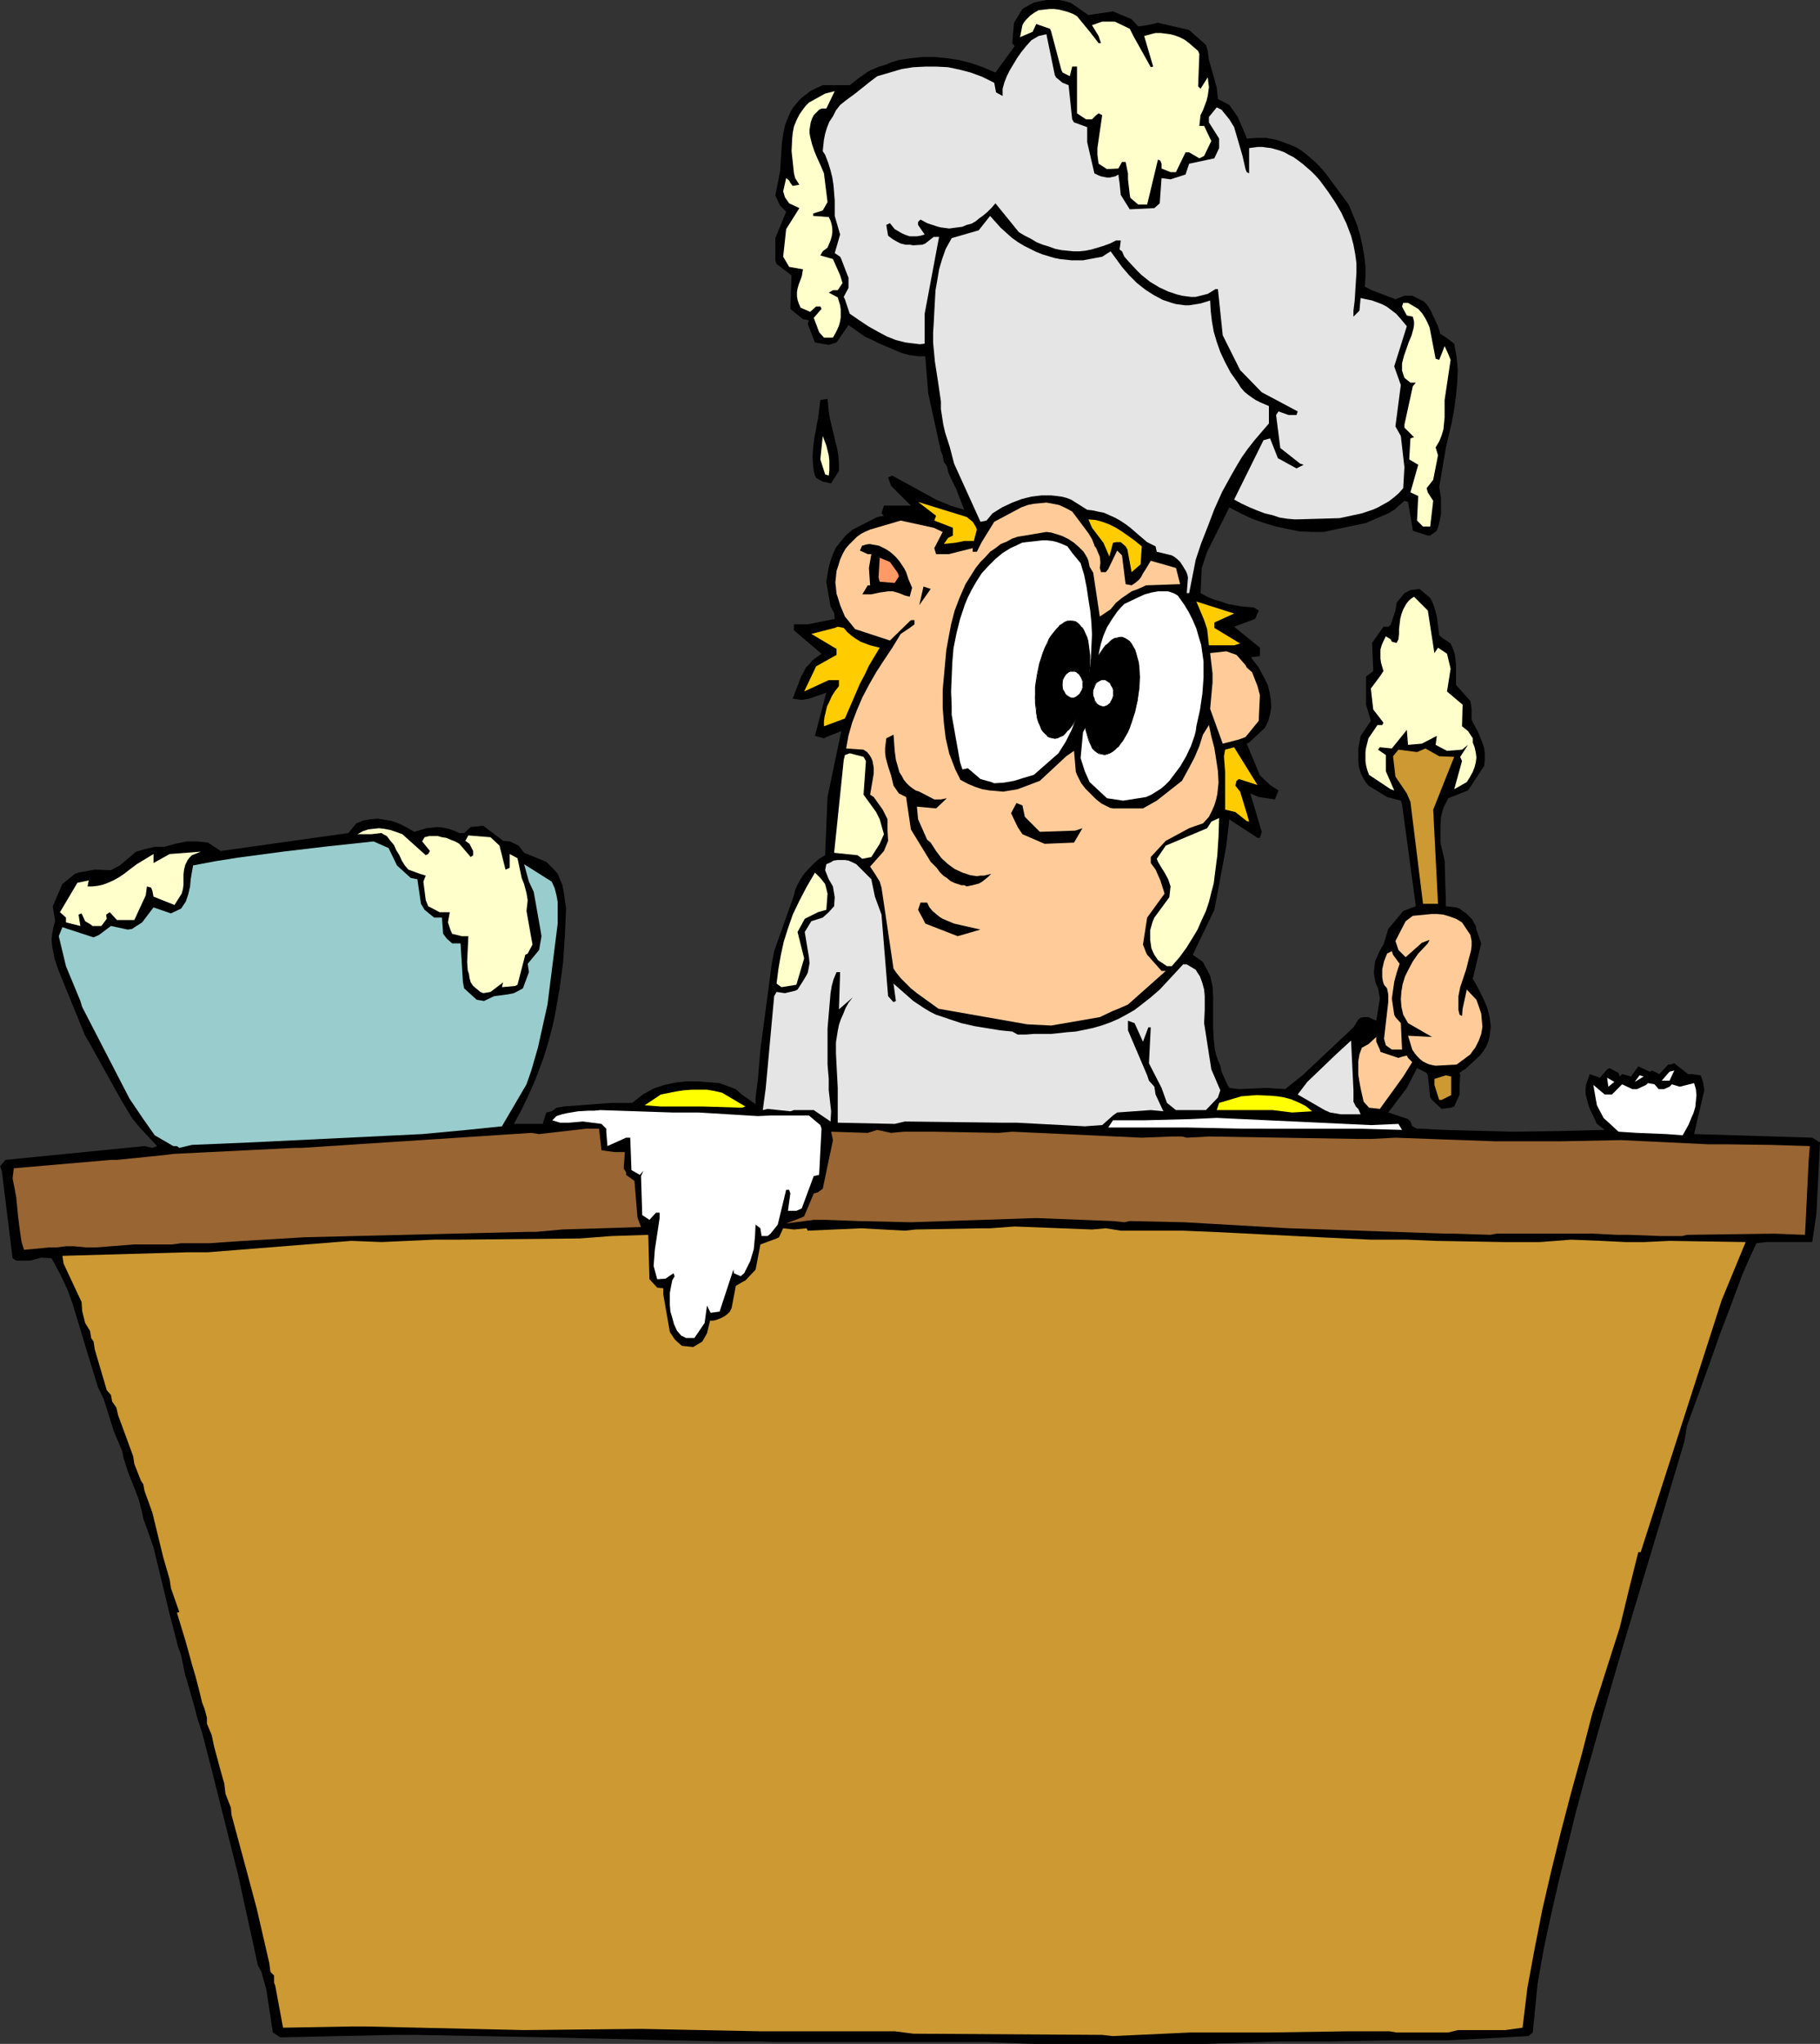 <?xml version="1.0" encoding="UTF-8" standalone="no"?>
<svg
   version="1.0"
   width="129.766mm"
   height="145.693mm"
   id="svg57"
   sodipodi:docname="Chef - Messy.wmf"
   xmlns:inkscape="http://www.inkscape.org/namespaces/inkscape"
   xmlns:sodipodi="http://sodipodi.sourceforge.net/DTD/sodipodi-0.dtd"
   xmlns="http://www.w3.org/2000/svg"
   xmlns:svg="http://www.w3.org/2000/svg">
  <rect width="100%" height="100%" fill="#333333" stroke="none"/>
  <sodipodi:namedview
     id="namedview57"
     pagecolor="#ffffff"
     bordercolor="#000000"
     borderopacity="0.25"
     inkscape:showpageshadow="2"
     inkscape:pageopacity="0.0"
     inkscape:pagecheckerboard="0"
     inkscape:deskcolor="#d1d1d1"
     inkscape:document-units="mm" />
  <defs
     id="defs1">
    <pattern
       id="WMFhbasepattern"
       patternUnits="userSpaceOnUse"
       width="6"
       height="6"
       x="0"
       y="0" />
  </defs>
  <path
     style="fill:#000000;fill-opacity:1;fill-rule:evenodd;stroke:none"
     d="m 277.952,550.65 -11.797,-0.485 h -51.874 -5.656 l -3.394,-0.162 h -10.666 l -47.995,-1.131 -34.582,-0.646 h -5.333 l -29.734,0.646 h -1.454 l -1.939,-1.293 -1.778,-11.633 -1.293,-4.686 -0.97,-1.777 -5.333,-24.398 -7.11,-28.276 -2.586,-10.018 -1.131,-3.393 -0.97,-3.716 -1.939,-6.786 -0.485,-1.454 -1.131,-5.494 -0.808,-2.262 -2.262,-8.725 -0.97,-4.039 -3.394,-14.057 -0.97,-2.747 -1.778,-5.009 -0.323,-1.616 -0.97,-3.716 -2.909,-7.432 -1.131,-3.555 -0.323,-1.777 -2.262,-5.332 -2.747,-8.725 -1.616,-3.393 -0.485,-1.616 -1.293,-4.201 -1.293,-4.201 -2.424,-8.079 -1.293,-4.201 -1.454,-4.039 -1.939,-4.039 -1.131,-2.1 -1.131,-2.1 -2.747,-0.162 -3.07,0.808 H 4.363 L 3.394,338.986 0.485,315.396 0,314.265 l 1.454,-1.777 37.491,-3.716 2.101,0.485 1.293,-0.485 -4.686,-5.009 -2.101,-2.585 -2.909,-4.847 -8.726,-15.673 -0.97,-1.616 -7.11,-17.45 -1.131,-3.232 -0.323,-1.777 -0.323,-1.616 -0.162,-1.777 0.162,-1.616 0.323,-1.777 0.485,-1.616 -0.646,-4.039 2.586,-5.978 3.394,-2.747 0.97,-0.323 4.363,-0.808 4.363,0.162 2.424,-1.293 4.363,-3.716 0.646,-0.162 1.616,-0.485 2.747,-0.646 h 2.586 l 2.909,-0.808 1.616,-0.323 1.454,-0.323 h 1.454 1.454 l 1.454,0.162 1.454,0.162 3.394,2.262 34.421,-4.847 2.101,-2.585 1.939,-0.808 1.939,-0.323 1.939,-0.162 2.101,0.323 1.778,0.323 2.101,0.808 1.939,0.969 1.939,1.131 1.616,-0.485 1.616,-0.485 1.616,-0.162 1.454,-0.162 1.454,0.162 1.454,0.323 1.454,0.485 1.454,0.646 h 1.293 l 1.778,-1.616 3.394,-0.323 5.333,4.039 1.778,0.162 2.424,1.131 1.454,1.939 5.979,2.424 2.101,2.1 0.97,1.131 1.293,3.07 0.323,1.777 0.646,4.524 -0.323,7.271 -0.485,7.271 -0.97,7.271 -0.646,3.555 -0.646,3.716 -0.808,3.555 -0.97,3.555 -1.131,3.716 -1.293,3.555 -1.454,3.716 -1.616,3.555 -1.778,3.716 -1.939,3.555 h 7.757 l 0.97,-3.07 1.454,-0.323 1.293,-0.969 1.939,-0.323 12.766,-0.969 h 5.656 l 1.454,-1.131 1.454,-1.131 1.454,-0.808 1.454,-0.808 1.454,-0.485 1.454,-0.485 1.616,-0.323 1.454,-0.323 2.909,-0.323 h 2.909 l 5.979,0.485 4.363,1.616 1.616,1.454 3.717,2.585 v -1.777 l 0.646,-5.009 0.646,-7.917 1.454,-10.826 1.616,-12.28 0.646,-3.393 5.333,-15.027 0.323,-1.454 0.646,-1.454 0.808,-1.454 0.97,-1.454 1.293,-1.454 1.293,-1.293 1.454,-1.293 1.616,-0.969 0.646,-15.673 3.717,-17.773 -4.04,1.616 -0.646,0.323 -2.424,-0.646 3.07,-11.633 -4.686,1.616 -1.939,0.323 -2.424,-0.323 0.646,-1.777 0.646,-1.616 0.485,-1.293 0.485,-1.293 0.646,-1.131 0.646,-1.293 1.131,-1.131 0.485,-0.646 0.808,-0.646 1.778,-1.293 -7.434,-6.301 v -1.616 h 3.717 l 7.272,-1.454 -0.162,-1.616 -0.97,-1.777 -1.131,-6.625 0.646,-3.878 0.485,-1.777 0.646,-1.777 0.808,-1.777 1.293,-1.616 1.454,-1.777 0.808,-0.646 0.97,-0.808 6.626,-3.393 1.778,-0.323 -0.646,-0.646 0.646,-2.1 h 7.272 l -5.333,-5.332 -0.808,-2.262 1.131,-0.485 11.797,6.463 3.878,1.616 3.717,1.131 -1.454,-3.716 -0.646,-1.777 -1.293,-2.585 -0.808,-1.777 -0.485,-1.939 -0.808,-1.131 -0.323,-1.777 -0.485,-1.131 -3.394,-15.511 -0.808,-10.018 h -1.939 l -2.262,-0.323 -1.939,-0.485 -1.939,-0.808 -4.202,-1.777 -1.939,-0.969 -2.101,-0.969 -4.363,-3.07 -3.232,4.686 -2.101,0.646 -3.717,-0.646 -0.485,-1.293 -1.454,-3.716 0.323,-0.969 -1.616,-0.323 -3.394,-2.747 0.323,-9.048 -4.04,-3.07 -0.323,-0.969 V 64.146 l 2.909,-7.109 -1.616,-1.616 -1.293,-2.747 1.293,-6.625 0.323,-5.332 0.162,-2.262 0.323,-2.262 0.485,-2.424 0.97,-2.424 0.485,-1.131 0.646,-1.131 0.808,-0.969 0.808,-0.969 0.97,-0.969 1.131,-0.808 0.97,-0.808 1.293,-0.646 2.101,-0.969 h 7.272 l 2.262,-1.777 2.262,-1.616 1.131,-0.646 1.131,-0.485 1.131,-0.485 1.293,-0.323 1.939,-0.808 2.101,-0.646 3.232,-0.485 3.232,-0.323 h 3.232 l 3.232,0.323 3.232,0.485 3.232,0.808 3.232,1.131 3.394,1.454 5.171,-7.109 -0.646,-0.808 0.485,-5.494 2.262,-3.716 1.616,-0.969 1.616,-0.808 1.616,-0.323 L 281.992,0 h 1.778 1.616 l 1.616,0.323 1.616,0.485 4.686,3.232 6.626,-0.969 5.01,2.1 1.778,1.939 2.424,-0.323 2.909,-0.646 8.403,1.939 4.525,4.039 0.485,1.616 0.323,2.424 2.101,7.432 0.323,3.07 3.07,1.616 2.262,3.232 2.101,4.847 0.323,0.969 2.586,-0.162 h 2.747 l 2.586,0.485 1.454,0.485 1.293,0.485 1.293,0.485 1.454,0.646 1.293,0.808 1.293,0.969 1.293,1.131 1.293,1.131 1.131,1.131 1.293,1.454 6.464,8.725 1.131,2.747 1.131,2.747 0.808,2.747 0.646,2.908 0.485,2.747 0.323,2.747 v 2.747 l -0.162,2.747 1.939,0.969 6.302,2.424 2.424,-0.969 h 2.101 l 3.232,1.616 0.97,1.131 0.808,1.293 0.485,1.131 0.485,0.969 0.97,2.1 0.646,2.1 1.131,0.646 2.586,1.939 0.323,1.777 0.323,1.777 0.323,3.555 -0.162,3.555 -0.323,3.393 -0.485,3.555 -0.646,3.555 -1.616,6.948 -1.778,10.502 0.485,3.07 v 1.454 1.293 1.454 l -0.323,1.616 -0.323,1.454 -0.485,1.454 -1.778,1.293 h -0.646 l -4.04,-1.293 -0.162,-1.131 -1.131,-6.625 -0.97,-0.323 -2.747,2.424 -1.616,0.969 -5.979,2.585 -11.474,2.424 h -3.232 l -3.232,-0.162 -3.232,-0.646 -3.07,-0.646 -3.232,-0.969 -3.232,-1.131 -3.07,-1.454 -3.07,-1.616 -5.979,11.957 -1.454,4.363 -0.323,6.786 1.778,0.969 1.939,0.808 1.778,0.485 1.778,0.646 3.555,0.646 1.778,0.162 1.778,0.162 1.293,0.808 -0.97,2.262 -5.656,2.1 6.949,5.655 v 2.262 l -2.424,0.323 2.101,2.747 0.323,0.646 1.131,2.1 0.97,1.939 0.485,1.939 0.323,1.939 0.162,1.939 -0.323,1.939 -0.485,1.939 -0.97,1.939 -4.202,3.878 -0.646,0.323 3.555,8.564 2.747,2.585 2.262,1.454 -0.97,2.424 -4.363,-0.646 -2.262,-0.969 1.293,4.363 1.778,5.978 -0.485,1.616 h -0.646 l -6.949,-4.524 -0.646,-0.485 -0.808,7.109 -3.232,17.289 -5.818,12.118 2.747,1.939 1.939,3.716 0.323,1.454 0.323,1.454 0.162,2.908 v 5.655 2.747 l 0.162,2.908 0.323,2.908 0.323,1.293 0.485,1.454 0.646,1.454 0.323,1.616 1.616,3.555 0.485,0.808 2.586,0.323 7.434,-0.323 5.01,0.323 4.686,-3.716 13.736,-12.926 1.293,-2.1 0.646,-0.485 0.808,-0.162 h 1.293 l 2.101,0.969 0.97,-5.978 -0.485,-2.747 -0.646,-1.454 -0.323,-1.616 -0.162,-1.293 0.162,-1.454 0.162,-1.454 0.646,-1.454 0.646,-1.454 0.97,-1.616 1.293,-4.201 4.04,-4.847 3.394,-1.293 -3.717,-27.468 -0.323,-0.969 -3.717,-0.969 -5.01,-3.07 -0.646,-0.808 -0.646,-0.969 -0.808,-1.616 -0.485,-1.616 -0.162,-1.616 v -1.616 -1.777 l 0.646,-3.393 2.747,-4.039 -1.293,-4.363 v -7.594 l 1.939,-1.454 -0.323,-7.594 3.07,-4.363 h 1.293 l 0.646,-0.485 1.293,-3.878 0.323,-2.1 2.101,-2.585 1.616,-0.808 2.424,-0.323 2.909,2.424 0.646,1.293 0.485,1.293 0.646,2.424 0.323,2.424 0.323,2.585 0.646,0.646 2.424,1.616 0.646,1.454 0.485,1.454 0.162,1.293 0.162,1.454 v 2.747 2.747 l 3.878,4.363 0.323,2.1 v 2.908 l 0.808,1.616 0.808,1.454 1.293,3.07 0.485,1.616 0.162,1.454 v 1.616 l -0.162,1.616 -4.363,6.625 -5.333,2.1 -0.646,1.293 -0.646,1.293 -0.323,1.131 -0.323,1.293 -0.162,2.424 v 2.262 2.262 l 1.131,4.847 0.323,10.664 v 1.616 l 2.747,0.323 0.97,0.323 0.808,0.646 0.97,0.646 0.808,0.808 0.808,0.808 0.485,0.969 0.485,0.808 0.162,0.969 1.293,3.716 -2.262,9.533 1.454,2.585 1.293,2.585 1.131,2.585 0.323,1.293 0.323,1.293 0.162,1.293 0.162,1.293 -0.162,1.293 -0.162,1.293 -0.323,1.293 -0.485,1.293 -0.808,1.293 -0.97,1.293 -4.04,3.716 -0.646,0.323 -0.808,0.646 0.162,0.646 -0.162,2.424 v 2.747 l -1.454,3.232 -0.97,0.323 -2.424,0.323 -2.586,-2.424 -0.485,-0.646 -0.646,-5.978 -0.323,-0.646 -2.586,-1.293 -2.747,5.332 -1.939,2.585 -3.07,4.039 5.333,1.777 0.646,0.646 0.485,1.293 1.293,0.646 h 0.97 l 6.141,0.323 6.302,0.162 12.282,0.323 12.443,-0.162 12.443,-0.323 -2.101,-1.616 -1.293,-2.747 -0.646,-1.293 -0.485,-1.454 -0.323,-1.293 -0.323,-1.293 v -1.454 l 0.162,-1.131 0.97,-2.747 2.747,0.969 1.939,-2.262 0.646,-0.323 2.424,1.293 0.323,0.969 0.646,-0.646 2.424,0.646 1.939,-2.747 3.07,1.454 0.646,-0.323 1.939,0.969 2.424,-2.585 h 0.646 l 0.97,-0.323 3.717,2.908 h 0.97 l 2.424,0.323 0.646,1.777 0.323,2.262 -2.747,11.795 31.835,0.969 2.101,1.293 -0.97,19.228 -1.131,7.594 h -2.586 -2.101 -3.232 -4.363 l -2.747,0.323 -1.939,4.201 -1.778,4.039 -3.07,8.24 -3.07,8.079 -2.909,8.24 -5.979,16.481 -0.646,4.039 -5.494,18.42 -10.989,36.516 -5.333,18.258 -5.171,18.258 -2.424,9.048 -2.262,9.21 -2.262,9.048 -2.101,9.21 -1.939,9.048 -1.616,9.21 -1.293,13.088 -1.131,0.969 -11.635,0.646 -10.019,0.485 h -2.424 -2.586 -9.534 L 357.944,550.004 h -13.574 l -19.069,0.646 h -39.269 z"
     id="path1" />
  <path
     style="fill:#cc9932;fill-opacity:1;fill-rule:evenodd;stroke:none"
     d="m 299.768,548.55 -2.747,-0.323 -50.904,-0.323 -5.01,-0.646 h -10.666 -2.747 -22.786 l -32.158,-0.646 -31.512,0.323 -42.501,-0.969 h -4.363 l -18.099,0.323 -2.101,-11.31 -0.323,-0.808 v -1.939 l -0.97,-0.969 -0.323,-2.424 -3.394,-14.703 -3.07,-11.472 -3.717,-13.734 -0.162,-1.939 -1.454,-3.716 -0.323,-2.747 -0.97,-3.393 -1.778,-6.625 -0.646,-3.07 -1.293,-3.07 v -1.616 l -0.646,-2.424 -0.646,-1.616 -0.646,-2.747 -1.131,-4.363 -0.97,-3.232 -0.646,-2.424 -1.131,-4.039 -2.262,-7.432 0.646,-0.162 -2.262,-6.463 -0.323,-2.262 -1.778,-6.14 -1.293,-5.332 -1.616,-6.625 -2.101,-5.817 -0.323,-1.777 -0.646,-0.969 -1.778,-4.524 -0.323,-2.1 -4.04,-10.987 -0.485,-2.1 -1.131,-1.616 -0.323,-1.777 -1.131,-1.293 -3.232,-10.987 -0.323,-2.1 -0.646,-0.969 -0.323,-1.939 -1.293,-2.1 -0.808,-3.232 -0.162,-2.424 -4.848,-10.341 -0.323,-2.1 33.936,-0.969 h 3.394 1.939 l 38.622,-3.07 8.08,0.323 14.221,-0.646 h 6.464 l 32.805,-0.323 8.403,-0.646 10.019,-0.323 0.323,11.957 2.101,2.262 1.616,0.162 v 1.616 l 1.778,10.179 1.293,1.939 0.646,0.646 1.293,1.131 3.07,0.323 2.424,-1.454 1.293,-2.262 0.808,-3.393 h 0.808 l 0.808,-0.162 0.808,-0.323 0.808,-0.323 0.808,-0.485 0.646,-0.485 0.646,-0.646 0.485,-0.969 v 0 l 1.131,-5.978 1.939,-1.131 0.646,-0.323 2.747,-2.908 1.293,-6.786 4.363,-1.616 0.646,-0.323 1.131,-2.424 2.909,0.323 3.394,-0.323 0.323,0.646 14.382,-0.646 11.797,0.646 2.909,-0.323 18.099,-0.323 h 1.939 l 6.626,-0.485 20.846,0.808 3.717,-0.323 4.04,0.646 h 5.333 7.757 3.717 l 7.918,0.323 28.926,1.454 13.736,0.646 h 3.555 2.747 3.394 l 7.757,0.323 18.422,0.323 h 3.717 5.979 l 8.403,-0.646 8.08,0.323 6.626,0.323 h 5.01 l 6.787,-0.323 20.523,0.323 -6.464,15.673 -21.816,67.862 h -0.646 l -2.586,10.341 -2.424,10.018 -7.434,23.267 v 0 l -2.747,10.664 -2.909,10.502 -2.747,10.502 -2.586,10.502 -2.424,10.502 -2.101,10.664 -1.939,10.502 -0.646,5.332 -0.646,5.332 -4.686,0.646 h -9.696 -3.07 l -2.586,0.646 h -13.898 l -1.939,-0.323 h -3.07 -8.242 l -21.493,0.323 h -1.616 -4.686 -14.544 z"
     id="path2" />
  <path
     style="fill:#ffffff;fill-opacity:1;fill-rule:evenodd;stroke:none"
     d="m 184.87,360.476 -1.293,-0.646 -1.131,-1.293 -0.808,-1.777 -0.485,-1.777 -0.485,-1.616 -0.162,-1.777 v -1.616 -1.616 l 0.323,-1.777 0.323,-1.616 0.646,-1.131 -0.323,-0.808 -2.101,1.454 -2.262,0.162 -0.97,-3.555 0.323,-4.363 1.293,-8.564 v -1.454 h -0.97 l -1.778,1.939 -1.939,-1.293 -0.323,-10.502 0.646,-1.454 -0.97,1.131 -2.262,-1.293 -0.323,-8.725 h -1.131 l -5.01,2.262 -0.323,-3.878 v -0.808 l -1.293,-1.293 -5.01,-0.646 -3.717,0.323 h -2.424 l -2.101,-0.646 1.131,-1.131 1.454,-0.485 1.454,-0.323 2.909,-0.485 2.909,-0.162 h 1.454 l 1.616,-0.162 19.392,0.646 h 7.11 l 15.998,0.969 3.394,-0.162 h 10.342 l 3.07,2.585 0.323,0.969 -0.646,12.441 -1.454,0.323 -3.232,8.725 -1.454,0.646 h -2.262 l 0.646,-4.686 -0.323,-0.969 h -0.808 l -2.262,9.371 -1.939,2.424 -0.808,0.646 h -1.616 l -0.323,-2.1 -1.293,-0.969 -0.162,3.232 -0.323,3.393 -0.485,1.616 -0.485,1.616 -0.808,1.616 -0.808,1.616 -0.97,0.808 -1.778,-0.808 -0.162,-0.969 -3.717,11.31 -2.424,0.323 -0.97,-1.939 -0.646,4.686 -2.747,4.039 z"
     id="path3" />
  <path
     style="fill:#996532;fill-opacity:1;fill-rule:evenodd;stroke:none"
     d="m 6.464,336.724 -0.646,-2.1 -0.323,-2.1 -0.323,-2.424 -0.323,-2.585 -0.485,-5.009 -0.485,-2.585 -0.485,-2.424 0.323,-2.747 26.179,-2.262 h 1.616 l 12.766,-1.293 2.424,-0.323 32.805,-1.616 h 1.778 l 61.893,-4.039 2.101,0.323 12.605,-1.454 h 3.555 l 0.646,5.817 3.555,0.485 h 2.747 l -0.323,4.363 0.646,1.131 v 0.646 l 2.262,1.616 0.808,9.856 0.97,2.585 -21.17,0.646 -7.11,0.646 h -2.262 l -60.115,1.454 -16.322,0.969 -9.373,0.646 h -7.595 l -2.424,0.323 h -7.757 -2.424 l -10.342,0.808 H 23.27 L 19.877,335.755 H 17.776 l -2.586,0.323 h -1.939 z"
     id="path4" />
  <path
     style="fill:#996532;fill-opacity:1;fill-rule:evenodd;stroke:none"
     d="m 435.835,332.685 -6.464,-0.323 h -24.078 -1.939 l -1.778,0.323 -9.696,-0.323 h -2.262 l -42.339,-1.454 -28.118,-1.616 -14.706,-0.323 -1.454,0.323 -3.07,-0.323 -20.685,-0.808 -33.774,1.131 -14.059,-0.323 -8.726,-0.323 h -3.394 l -7.434,0.969 4.202,-1.616 0.646,-0.323 2.586,-6.14 1.131,-0.323 1.293,-0.969 2.747,-13.088 -0.485,-2.262 9.858,0.323 2.586,-0.808 3.717,0.808 3.394,-0.323 h 4.525 3.717 l 17.291,0.323 3.717,-0.323 34.906,1.616 8.08,-0.323 h 2.747 l 1.293,0.323 5.979,-0.323 39.592,0.646 h 4.363 l 6.302,-0.323 26.826,0.969 h 15.837 1.939 l 16.16,-0.323 23.594,1.131 h 4.848 l 12.12,0.162 10.342,0.323 -0.323,4.039 -0.97,19.874 -8.403,-0.323 -23.432,0.323 -1.293,0.323 h -5.656 l -8.726,-0.323 z"
     id="path5" />
  <path
     style="fill:#99cccc;fill-opacity:1;fill-rule:evenodd;stroke:none"
     d="m 47.672,308.771 h -0.97 l -5.01,-2.908 -3.07,-4.363 -3.717,-5.494 -12.766,-24.721 -0.485,-1.616 -3.878,-9.371 -1.939,-8.079 0.97,-2.424 8.403,2.747 1.454,-0.646 3.232,-2.424 4.525,0.969 1.131,-0.162 2.747,-1.777 3.07,-4.039 4.686,1.616 2.747,-1.293 0.646,-0.969 0.646,-0.969 0.323,-0.969 0.323,-0.969 0.485,-2.1 0.162,-1.939 0.646,-3.716 5.979,-1.131 6.141,-0.969 12.12,-1.616 12.282,-1.454 12.12,-1.293 4.04,1.777 2.262,4.686 3.717,3.393 1.778,0.323 0.97,6.625 0.97,1.616 2.586,2.1 h 2.101 l 0.323,4.363 0.97,1.293 1.454,1.293 h 2.262 l 0.646,10.502 0.323,1.616 3.394,3.07 1.939,0.323 2.747,-1.293 3.717,-0.485 1.616,-0.323 2.424,-1.293 1.616,-4.363 -0.323,-2.262 3.07,-3.716 0.646,-3.716 -0.323,-1.939 -1.778,-10.018 -1.293,-2.747 -1.293,-4.686 7.434,4.686 0.808,1.777 0.485,1.939 0.323,1.777 v 1.777 4.039 l -2.747,21.813 -2.586,11.633 -1.778,6.14 -1.293,3.716 -6.626,11.31 -9.373,0.969 -12.12,1.131 -46.702,2.262 -15.352,0.646 -3.394,0.808 z"
     id="path6" />
  <path
     style="fill:#ffffff;fill-opacity:1;fill-rule:evenodd;stroke:none"
     d="m 449.086,305.54 -7.918,-0.323 -5.01,-0.323 -4.04,-3.716 -1.778,-3.393 -0.323,-1.777 -0.646,-3.716 3.07,2.585 h 1.939 l 2.747,-2.747 2.747,1.293 h 1.293 l 2.424,-1.131 0.485,-0.485 1.778,0.323 1.131,1.293 h 1.454 l 1.454,-0.646 0.646,-0.646 2.101,0.646 3.878,-0.969 0.485,1.616 0.162,1.616 -0.162,1.616 -0.162,1.616 -0.485,1.616 -0.646,1.454 -0.646,1.616 -0.808,1.454 -0.808,1.454 z"
     id="path7" />
  <path
     style="fill:#ffffff;fill-opacity:1;fill-rule:evenodd;stroke:none"
     d="m 334.835,304.086 -15.029,-0.323 h -21.17 l 1.293,-1.939 h 8.403 l 12.443,-0.323 7.11,-0.323 41.531,1.939 7.434,-0.323 0.97,1.616 -11.15,-0.323 h -22.301 z"
     id="path8" />
  <path
     style="fill:#e5e5e5;fill-opacity:1;fill-rule:evenodd;stroke:none"
     d="m 292.334,303.439 -18.422,-0.969 h -1.778 -2.262 l -26.018,-0.323 -2.747,0.646 -15.352,-0.323 v -9.371 l -0.162,-3.07 -0.162,-3.07 -0.162,-3.232 v -2.908 l 0.485,-3.07 0.323,-1.616 0.485,-1.454 0.646,-1.454 0.646,-1.616 0.808,-1.454 1.131,-1.454 -3.717,3.232 0.323,-10.018 h -0.97 l -0.808,1.939 -0.485,1.777 -0.323,1.939 -0.162,1.939 -0.323,3.716 -0.323,3.878 v 9.695 l 0.323,3.878 v 3.07 l 0.646,5.655 -0.162,2.747 -4.525,-3.07 h -4.363 -0.97 l -0.97,0.323 -6.141,-0.646 -1.293,0.323 0.808,-5.978 2.262,-24.721 0.646,-1.131 2.262,0.323 2.747,-0.646 0.646,-0.323 1.454,-2.262 0.485,-0.808 0.485,-0.808 0.323,-0.646 0.162,-0.808 0.323,-1.777 -0.162,-1.616 -1.131,-6.786 1.778,-2.908 3.07,-0.969 1.616,-1.454 1.454,-1.616 0.162,-2.424 -0.485,-2.908 -1.131,-1.939 -0.97,-2.424 0.323,-1.616 v 0 l 1.131,-0.485 0.808,-0.485 1.131,-0.162 h 0.97 0.97 l 0.97,0.162 1.131,0.485 0.97,0.485 v 0 l 4.04,4.039 0.97,4.686 1.778,4.847 1.778,21.974 1.454,1.616 0.646,-0.323 -0.646,-4.686 5.333,4.686 1.454,0.969 1.454,0.969 1.616,0.969 1.616,0.808 3.394,1.131 3.394,1.131 3.555,0.808 6.949,1.131 1.616,0.162 1.616,0.162 1.454,0.808 h 2.262 l 2.101,-0.162 h 4.686 l 4.525,-0.485 2.101,-0.162 2.424,-0.485 2.262,-0.485 2.262,-0.646 2.262,-0.808 2.262,-0.969 2.101,-1.131 2.262,-1.293 2.101,-1.616 2.262,-1.777 2.424,-2.1 6.302,-6.786 h 0.97 l 2.424,1.454 0.485,0.808 0.646,0.969 0.646,1.777 0.485,1.777 0.162,1.777 v 1.939 1.777 l -0.162,3.555 1.939,12.441 2.424,5.655 -0.646,1.939 -3.232,3.393 h -3.07 -5.01 l -2.424,-1.939 -1.454,-4.039 -3.394,-6.625 0.485,-9.695 h -0.646 l -1.454,3.878 -2.262,-5.009 -1.778,-0.646 v 2.585 l 5.171,12.118 0.485,1.454 1.454,1.616 0.323,2.1 2.101,4.524 -3.394,-0.323 -9.05,0.646 -1.131,0.808 -2.909,2.585 z"
     id="path9" />
  <path
     style="fill:#e5e5e5;fill-opacity:1;fill-rule:evenodd;stroke:none"
     d="m 361.337,300.208 -2.909,-0.485 -1.454,-0.646 -7.272,-4.201 2.586,-3.393 7.757,-7.432 4.04,-3.716 0.646,13.411 v 3.07 l 0.646,1.293 0.646,0.646 0.646,1.454 z"
     id="path10" />
  <path
     style="fill:#ffff00;fill-opacity:1;fill-rule:evenodd;stroke:none"
     d="m 348.248,299.723 -5.333,-0.646 h -2.909 -4.04 -4.525 -3.555 l 0.646,-1.939 5.979,-1.777 4.04,-0.323 3.878,0.162 1.778,0.162 1.939,0.323 1.778,0.485 1.939,0.808 1.939,0.969 0.808,0.646 0.97,0.808 z"
     id="path11" />
  <path
     style="fill:#ffff00;fill-opacity:1;fill-rule:evenodd;stroke:none"
     d="m 199.899,298.43 -10.342,-0.323 h -8.08 -3.394 l -4.363,-0.323 4.363,-2.908 4.04,-0.808 2.101,-0.323 2.101,-0.162 h 2.101 2.101 l 1.939,0.323 2.101,0.485 6.302,3.716 z"
     id="path12" />
  <path
     style="fill:#ffcc99;fill-opacity:1;fill-rule:evenodd;stroke:none"
     d="m 368.932,298.43 -1.454,-1.616 -0.808,-3.555 -0.323,-1.777 -0.323,-1.939 v -1.777 -1.777 l 0.323,-1.939 0.646,-1.777 1.778,-0.969 2.101,-1.939 v 1.293 l 0.97,2.1 0.162,0.646 4.848,1.616 0.97,-0.323 1.293,-0.323 0.323,0.646 1.131,1.131 -2.424,3.878 -6.302,8.725 z"
     id="path13" />
  <path
     style="fill:#cc9932;fill-opacity:1;fill-rule:evenodd;stroke:none"
     d="m 388.486,296.33 h -0.646 l -0.323,-0.969 -0.97,-3.07 v -1.616 l 3.07,-0.969 1.454,0.323 v 1.777 3.232 z"
     id="path14" />
  <path
     style="fill:#ffffff;fill-opacity:1;fill-rule:evenodd;stroke:none"
     d="m 433.411,292.775 -0.323,-2.424 1.939,1.131 z"
     id="path15" />
  <path
     style="fill:#ffffff;fill-opacity:1;fill-rule:evenodd;stroke:none"
     d="m 440.521,291.483 1.293,-1.777 1.131,0.323 z"
     id="path16" />
  <path
     style="fill:#ffffff;fill-opacity:1;fill-rule:evenodd;stroke:none"
     d="m 447.793,291.16 2.101,-2.424 1.293,-0.323 -1.293,2.747 z"
     id="path17" />
  <path
     style="fill:#ffcc99;fill-opacity:1;fill-rule:evenodd;stroke:none"
     d="m 386.87,287.12 -0.808,-0.162 -0.808,-0.162 -0.808,-0.323 -0.97,-0.485 -0.808,-0.646 -0.808,-0.808 -0.646,-0.808 -0.646,-0.969 -1.131,-3.716 6.464,0.323 -6.464,-3.716 -1.293,-2.262 -0.485,-2.1 -0.162,-2.1 0.162,-2.1 0.323,-1.939 0.646,-2.1 0.97,-1.939 1.131,-2.1 1.454,-2.1 2.586,-2.747 0.485,-0.969 -2.101,0.808 -4.363,3.878 -1.939,-1.939 -0.808,-2.424 2.747,-5.332 1.939,-1.454 1.778,-0.162 1.616,-0.162 1.616,-0.162 h 1.616 l 1.616,0.162 1.616,0.485 1.778,0.646 1.616,0.969 2.262,3.393 0.323,1.616 v 1.293 l -0.162,1.293 -0.646,2.424 -0.646,2.585 -0.808,2.424 -0.808,2.424 -0.485,2.424 v 1.293 1.293 1.131 l 0.323,1.293 0.646,0.323 0.162,-1.939 1.131,-5.17 2.586,2.747 0.646,1.777 0.646,1.939 0.162,1.777 0.162,1.777 -0.323,1.939 -0.646,1.777 -0.97,1.939 -0.646,0.808 -0.646,0.969 -3.717,2.747 z"
     id="path18" />
  <path
     style="fill:#ffcc99;fill-opacity:1;fill-rule:evenodd;stroke:none"
     d="m 375.073,282.758 -1.616,-1.131 -0.485,-1.777 1.131,-9.856 v -2.1 l -0.323,-1.616 -0.808,-0.969 v 0 l -0.323,-0.969 -0.162,-1.131 v -0.969 -1.131 l 0.485,-2.1 0.808,-2.1 1.293,-0.646 0.323,0.969 1.778,2.424 -0.808,2.424 -0.646,2.424 -0.323,2.262 -0.323,2.262 0.646,4.363 0.323,0.646 1.454,1.616 0.323,7.109 z"
     id="path19" />
  <path
     style="fill:#ffffff;fill-opacity:1;fill-rule:evenodd;stroke:none"
     d="m 367.801,278.718 0.97,-1.454 z"
     id="path20" />
  <path
     style="fill:#ffcc99;fill-opacity:1;fill-rule:evenodd;stroke:none"
     d="m 276.82,275.971 -23.917,-4.201 -2.909,-2.1 -2.909,-2.1 -1.616,-1.293 -1.293,-1.293 -1.454,-1.454 -1.293,-1.616 -0.646,-0.969 -3.232,-21.813 -0.485,-1.616 -1.293,-2.1 -1.293,-1.939 3.717,-4.201 1.131,-2.747 -0.162,-2.747 v -3.07 l -1.293,-2.585 -2.424,-3.393 -0.97,-0.646 0.97,-5.655 v -1.616 l -0.323,-1.777 -0.323,-0.808 -0.485,-0.808 -0.646,-0.808 -0.97,-0.646 -4.686,-0.323 0.646,-3.555 0.97,-3.393 1.293,-3.393 1.454,-3.393 1.778,-3.393 1.939,-3.393 2.101,-3.232 2.262,-3.393 2.262,-3.716 2.424,-1.616 1.293,-0.969 v -1.131 h -0.97 l -5.656,5.494 -9.373,-3.07 -2.747,-3.393 -1.293,-3.07 -0.485,-1.616 -0.485,-1.454 -0.162,-1.616 -0.162,-1.454 0.162,-1.454 0.162,-1.616 0.485,-1.454 0.485,-1.616 0.646,-1.454 0.808,-1.454 0.97,-1.131 1.131,-1.131 0.97,-0.969 1.131,-0.808 1.293,-0.646 1.131,-0.485 8.242,-2.424 8.888,1.939 2.424,1.131 -2.262,4.363 0.485,1.616 h 3.394 l 6.464,-1.616 v 0.969 h 1.131 l 1.293,-2.585 3.394,-5.494 7.272,-3.878 1.778,-0.646 1.616,-0.323 1.778,-0.162 1.616,-0.162 1.778,0.323 1.616,0.323 1.778,0.808 1.778,0.969 4.363,5.817 0.97,1.616 0.646,1.616 v 0.162 l 0.485,0.646 0.323,0.808 0.646,1.454 0.162,1.616 -0.162,1.454 0.323,1.131 h 1.293 l 0.646,-0.808 2.424,-5.009 1.293,1.293 0.97,7.756 1.616,0.323 0.97,-0.646 0.97,-0.808 0.646,-0.808 0.485,-0.969 0.646,-0.969 0.485,-0.808 0.97,-1.616 6.787,1.939 1.131,4.363 -9.211,0.323 -2.101,0.969 -1.778,0.646 -2.586,1.777 -1.616,1.293 -1.454,1.777 -2.909,1.939 -1.778,-11.795 -0.97,-1.616 -0.323,-1.616 -0.323,-0.808 -0.97,-1.616 -1.293,-1.293 -1.293,-1.131 -1.454,-0.969 -1.616,-0.808 -1.454,-0.485 -1.616,-0.485 -1.293,-0.162 -7.757,1.293 -1.454,0.485 -1.454,0.808 -1.616,0.646 -1.454,1.131 -1.454,0.969 -1.293,1.454 -1.293,1.293 -1.293,1.616 -2.747,4.363 -1.616,3.716 -1.293,3.393 -0.97,3.716 -0.646,3.393 -0.646,3.555 -0.323,3.555 -0.646,7.109 v 2.747 2.1 l 0.323,4.201 0.485,4.039 0.485,2.1 0.485,2.1 0.808,2.1 0.808,2.1 1.293,2.585 v 0.162 l 2.101,1.131 1.939,0.808 1.939,0.646 1.939,0.323 1.939,0.162 1.778,0.162 1.939,-0.323 1.939,-0.323 5.979,-2.262 7.11,-6.625 2.101,-1.454 0.485,5.655 0.323,0.808 0.323,0.646 0.808,1.616 1.131,1.454 1.454,1.454 1.454,1.454 1.454,1.131 1.616,0.808 0.646,0.323 0.808,0.162 h 8.08 l 3.717,-2.1 6.787,-5.332 1.778,-3.232 1.616,-3.07 1.293,-3.07 0.97,-3.07 1.616,-2.585 0.646,3.07 0.808,3.07 0.485,3.07 0.485,3.232 0.162,3.07 -0.162,1.454 -0.162,1.616 -0.323,1.454 -0.485,1.616 -0.646,1.454 -0.808,1.616 -1.616,1.777 -1.939,0.646 -1.778,0.646 -6.302,3.393 -4.04,4.363 v 1.616 l 1.293,1.777 1.293,2.908 1.131,3.555 -4.686,6.463 -1.131,7.271 0.808,2.1 0.323,0.646 3.878,4.363 h 1.131 l -10.181,9.048 -2.586,1.131 -1.616,0.646 -3.394,1.616 -13.09,2.262 z"
     id="path21" />
  <path
     style="fill:#ffffcc;fill-opacity:1;fill-rule:evenodd;stroke:none"
     d="m 130.249,267.57 -0.808,-0.323 -0.97,-0.808 -0.97,-0.808 -0.646,-0.969 -0.323,-1.131 -0.162,-1.131 -0.323,-0.969 -0.162,-2.262 0.323,-6.948 h -1.778 l -2.586,-0.646 -0.485,-1.131 -0.646,-1.939 0.485,-2.747 h -1.454 -1.293 l -3.07,-1.616 -0.646,-1.616 -0.646,-5.009 0.646,-1.616 -1.616,-0.485 -3.07,-1.131 -0.97,-1.131 -0.808,-1.293 -0.646,-1.454 -0.808,-1.293 -0.646,-1.454 -0.97,-1.131 -0.97,-1.293 -0.646,-0.323 -0.808,-0.485 -2.747,0.323 h -3.717 l 1.454,-0.808 1.454,-0.485 1.293,-0.162 1.616,-0.162 1.454,0.162 1.616,0.323 1.454,0.485 1.778,0.646 6.302,5.655 0.646,-0.323 0.485,-0.808 -2.101,-2.585 0.646,-1.131 1.293,-0.323 h 1.131 1.131 l 1.131,0.323 1.131,0.162 1.131,0.485 1.293,0.485 1.131,0.646 3.07,3.555 0.646,-0.485 v -1.131 l -0.97,-1.939 -1.131,-0.808 0.808,-1.454 5.979,0.485 2.424,2.262 1.616,6.463 1.131,-0.485 v -3.716 l 2.101,1.131 1.131,5.332 0.646,1.616 0.646,2.424 0.323,1.939 -0.323,2.908 1.616,9.048 -1.293,2.424 -0.646,0.323 -2.101,8.079 -0.646,0.323 -3.555,0.323 0.323,-1.293 -3.394,2.585 z"
     id="path22" />
  <path
     style="fill:#ffffcc;fill-opacity:1;fill-rule:evenodd;stroke:none"
     d="m 210.565,265.954 -1.293,-0.969 0.485,-3.878 0.646,-3.716 0.808,-3.716 1.131,-3.555 1.293,-3.716 1.778,-3.716 1.939,-3.716 2.262,-3.878 1.454,1.454 1.293,1.616 0.646,2.585 -0.323,4.363 -2.262,0.646 -3.555,1.777 -1.939,3.555 1.778,7.109 -2.101,7.109 z"
     id="path23" />
  <path
     style="fill:#ffffcc;fill-opacity:1;fill-rule:evenodd;stroke:none"
     d="m 314.473,260.299 -2.424,-1.616 -0.97,-1.454 -0.323,-0.646 -0.485,-1.131 -0.162,-1.131 -0.162,-1.131 v -1.293 -1.293 l 0.323,-1.131 0.323,-1.131 0.485,-1.131 4.04,-5.494 0.323,-2.908 -0.646,-1.939 -0.97,-1.777 -0.808,-1.293 -0.97,-1.616 -0.323,-0.808 2.424,-3.555 11.15,-4.686 1.131,-1.777 2.101,-0.969 -0.162,5.009 -0.323,5.009 -0.646,5.009 -0.323,2.585 -0.646,2.424 -0.646,2.585 -0.808,2.424 -1.131,2.424 -1.131,2.585 -1.454,2.424 -1.616,2.585 -1.778,2.424 -2.101,2.424 z"
     id="path24" />
  <path
     style="fill:#000000;fill-opacity:1;fill-rule:evenodd;stroke:none"
     d="m 258.075,252.22 -8.726,-3.393 -0.808,-1.616 -0.808,-1.454 -0.323,-0.646 0.646,-1.939 h 1.778 l 0.646,1.293 0.808,0.969 0.97,0.808 0.97,0.808 0.808,0.485 1.131,0.485 1.939,0.808 7.11,1.616 z"
     id="path25" />
  <path
     style="fill:#ffffcc;fill-opacity:1;fill-rule:evenodd;stroke:none"
     d="m 24.886,249.473 -0.323,-0.323 -1.616,-0.969 -0.97,-2.1 -0.808,0.323 0.485,3.07 -3.878,-0.969 v -1.293 l -1.616,-1.454 4.686,-7.917 3.07,-0.646 -0.323,1.616 h 1.293 l 1.454,-0.162 1.454,-0.323 1.293,-0.485 1.454,-0.646 1.454,-0.808 1.454,-0.969 1.454,-1.131 1.939,-1.454 4.525,-2.747 v 2.424 l 4.363,-2.424 8.403,-0.646 -2.424,0.969 -0.646,0.646 -0.485,0.646 -0.323,0.646 -0.323,0.646 -0.323,1.293 -0.162,1.293 v 2.747 l -0.162,1.293 -0.323,1.131 -1.939,3.07 -5.656,-2.262 -0.323,-1.616 -0.323,-0.808 -1.131,-0.323 -0.323,2.424 -3.07,6.625 h -4.686 l -1.939,-2.1 -0.97,0.646 0.162,1.131 -1.454,1.939 z"
     id="path26" />
  <path
     style="fill:#cc9932;fill-opacity:1;fill-rule:evenodd;stroke:none"
     d="m 383.476,243.495 -3.394,-27.468 -0.97,-2.262 -3.07,-4.524 -0.646,-5.494 1.454,-1.777 5.01,0.646 2.262,-0.969 3.717,2.1 4.04,0.162 -5.656,14.219 1.293,25.367 z"
     id="path27" />
  <path
     style="fill:#000000;fill-opacity:1;fill-rule:evenodd;stroke:none"
     d="m 259.853,238.486 h -0.808 l -0.97,-0.323 -0.97,-0.323 -0.97,-0.485 -0.97,-0.808 -0.97,-0.646 -0.97,-0.969 -0.808,-1.131 -1.616,-1.616 -5.333,-8.725 -1.293,-8.725 -1.939,-0.969 -1.454,-2.1 -0.646,-2.747 -0.808,-2.424 -0.646,-2.424 -0.162,-1.293 v -1.293 l 0.162,-1.293 0.162,-1.293 1.939,-0.969 0.162,2.1 0.162,2.262 0.323,2.424 0.646,2.262 0.323,1.131 0.646,0.969 0.485,0.969 0.646,0.808 0.808,0.808 0.808,0.646 0.97,0.646 0.97,0.323 4.04,2.1 h 1.778 l 1.616,-0.323 -2.909,2.747 -5.171,-0.485 0.323,3.393 2.424,5.494 0.97,0.808 1.454,2.262 1.454,1.939 1.778,1.616 1.778,1.293 2.101,0.969 1.939,0.646 0.97,0.162 0.97,0.162 0.97,-0.162 h 0.97 l 1.939,-0.485 -0.808,0.808 -0.808,0.646 -0.808,0.646 -0.808,0.485 -1.778,0.485 -1.616,0.323 z"
     id="path28" />
  <path
     style="fill:#ffffcc;fill-opacity:1;fill-rule:evenodd;stroke:none"
     d="m 232.381,231.377 -1.293,-0.969 -6.302,-0.646 2.586,-25.044 0.323,-1.293 1.293,-0.485 3.717,0.969 0.646,1.131 -0.646,9.048 3.394,4.686 0.97,1.939 1.131,4.039 -1.131,2.585 -2.262,3.555 z"
     id="path29" />
  <path
     style="fill:#000000;fill-opacity:1;fill-rule:evenodd;stroke:none"
     d="m 281.507,227.337 -5.979,-2.585 -1.293,-1.939 -1.454,-3.07 -0.323,-0.646 1.454,-2.747 1.616,0.646 0.646,3.07 4.04,4.039 9.534,-0.323 1.939,-0.646 -2.262,3.878 z"
     id="path30" />
  <path
     style="fill:#ffcc00;fill-opacity:1;fill-rule:evenodd;stroke:none"
     d="m 335.966,221.197 -3.07,-2.424 -2.747,-0.646 v -7.756 -2.424 l -0.323,-4.201 0.323,-1.777 2.424,-0.646 6.302,10.179 -5.01,-1.616 -0.646,0.485 -0.323,1.293 1.293,1.616 1.778,5.817 0.646,2.262 z"
     id="path31" />
  <path
     style="fill:#ffffff;fill-opacity:1;fill-rule:evenodd;stroke:none"
     d="m 302.676,215.704 -4.363,-0.646 -4.686,-4.363 -1.293,-2.908 -1.131,-3.555 0.646,-6.948 1.131,-2.1 0.808,-2.262 0.485,-2.1 0.485,-2.262 0.485,-4.363 0.323,-4.363 0.323,-2.1 0.323,-2.262 0.485,-2.1 0.646,-2.1 0.97,-2.262 1.293,-2.1 1.454,-2.1 0.97,-1.131 0.97,-0.969 3.717,-1.777 1.778,-0.808 1.778,-0.485 1.778,-0.323 h 1.778 0.97 l 0.97,0.323 0.808,0.323 0.808,0.485 1.616,2.262 1.293,2.1 1.131,2.262 0.97,2.262 0.646,2.262 0.646,2.1 0.323,2.262 0.323,2.262 v 2.1 2.262 l -0.323,4.363 -0.646,4.363 -0.97,4.363 -0.162,1.293 -0.323,1.293 -0.97,2.747 -1.293,2.747 -1.616,2.747 -0.97,1.293 -0.97,1.293 -0.97,1.293 -1.131,1.131 -1.131,0.969 -1.293,0.808 -1.293,0.808 -1.454,0.646 z"
     id="path32" />
  <path
     style="fill:#ffffcc;fill-opacity:1;fill-rule:evenodd;stroke:none"
     d="m 374.75,212.634 -5.818,-3.878 -0.485,-1.293 -0.323,-1.293 -0.162,-1.131 v -1.293 -1.131 l 0.162,-1.131 0.646,-2.585 2.424,-3.555 h 1.293 l 0.323,-0.646 -2.747,-3.555 -0.646,-5.655 2.424,-3.232 0.97,-1.454 -0.646,-2.262 -0.162,-1.131 v -1.131 -1.293 l 0.323,-1.131 0.485,-1.131 0.646,-1.293 1.293,0.808 0.323,0.646 1.293,0.323 0.485,-0.969 0.162,-1.454 V 169.493 l 0.323,-2.747 0.323,-1.293 0.485,-1.293 0.808,-1.454 0.485,-0.646 0.646,-0.646 0.97,-0.646 3.717,3.716 1.778,11.472 0.97,-1.454 2.424,1.616 0.97,4.039 -0.97,6.14 4.202,3.555 -0.162,5.817 1.616,1.293 1.293,1.939 v 1.131 l 0.485,1.293 0.323,1.454 0.162,1.293 -0.162,1.293 -0.323,1.293 -0.485,1.293 -0.808,1.454 -0.808,1.293 -3.394,1.939 2.101,-7.594 -0.485,-1.131 2.101,-3.232 -1.616,1.293 -4.04,0.323 -3.07,-1.616 0.323,-2.424 -4.04,2.1 -3.717,0.323 -0.323,-4.039 -4.04,5.009 -3.232,-0.323 -0.485,0.646 2.101,1.454 v 1.616 2.747 l 2.262,5.17 z"
     id="path33" />
  <path
     style="fill:#ffffff;fill-opacity:1;fill-rule:evenodd;stroke:none"
     d="m 267.125,210.695 -2.909,-0.808 -3.394,-2.908 -1.454,0.323 -0.646,-1.939 -2.262,-12.764 v -2.424 0.162 l -0.162,-4.039 0.162,-3.878 0.162,-3.878 0.323,-3.878 0.808,-4.039 0.97,-3.878 0.646,-1.939 0.646,-1.939 0.808,-1.939 0.97,-1.939 1.293,-2.262 1.454,-2.262 1.778,-1.939 1.939,-1.939 1.939,-1.616 2.101,-1.293 2.101,-0.969 0.97,-0.485 1.131,-0.162 2.909,-0.323 1.454,-0.162 h 1.293 l 1.454,0.162 1.293,0.323 1.293,0.485 1.454,0.646 1.293,1.777 2.262,2.747 0.97,3.232 0.646,3.232 0.485,3.232 0.485,3.07 0.323,3.232 0.162,3.232 -0.162,3.232 -0.162,3.232 -0.323,3.07 -0.646,3.232 -0.808,3.232 -0.97,3.232 -1.131,3.232 -1.293,3.232 -1.616,3.232 -1.939,3.07 v 0 l -6.626,5.817 -2.747,0.808 -2.586,0.808 -2.747,0.485 -2.586,0.162 z"
     id="path34" />
  <path
     style="fill:#ffcc99;fill-opacity:1;fill-rule:evenodd;stroke:none"
     d="m 329.502,200.354 -3.394,-9.371 0.646,-7.109 v -2.424 l -0.646,-5.494 4.363,-0.485 2.747,0.969 2.424,2.747 0.323,0.646 1.454,1.293 1.454,3.716 0.646,2.424 -0.323,6.948 -3.555,4.363 -1.778,0.646 -3.07,0.808 z"
     id="path35" />
  <path
     style="fill:#ffcc00;fill-opacity:1;fill-rule:evenodd;stroke:none"
     d="m 222.038,195.668 v -1.293 l 0.162,-1.293 0.323,-1.293 0.323,-1.454 0.646,-1.293 0.646,-1.454 0.808,-1.293 1.131,-1.454 v -0.969 -0.646 h -2.747 l -6.626,3.07 3.232,-6.786 5.494,-3.07 V 174.825 l -6.787,-4.039 6.302,-1.616 0.808,-0.323 1.616,0.323 0.97,1.131 1.131,0.969 1.131,0.808 1.293,0.808 1.293,0.485 1.293,0.485 1.293,0.323 1.293,0.323 -1.454,2.424 -1.454,2.424 -1.131,2.424 -1.293,2.424 -4.04,9.371 z"
     id="path36" />
  <path
     style="fill:#ffcc00;fill-opacity:1;fill-rule:evenodd;stroke:none"
     d="m 332.572,173.856 h -6.787 l -0.485,-4.363 -0.808,-2.424 -2.101,-5.009 10.181,3.232 -5.333,2.424 v 1.454 l 6.949,4.201 z"
     id="path37" />
  <path
     style="fill:#000000;fill-opacity:1;fill-rule:evenodd;stroke:none"
     d="m 247.733,163.03 1.131,-5.009 1.939,0.646 z"
     id="path38" />
  <path
     style="fill:#000000;fill-opacity:1;fill-rule:evenodd;stroke:none"
     d="m 243.854,160.445 -1.131,-0.485 -0.97,-0.323 -1.131,-0.323 h -1.293 l -2.262,0.323 -2.262,0.485 h -2.424 l 1.454,-2.424 h 0.646 l -0.323,-4.686 0.646,-3.716 h -0.97 l -2.101,-0.969 0.646,-1.454 v 0.162 l 0.97,-0.323 0.97,-0.162 0.808,0.162 0.97,0.162 0.808,0.162 0.97,0.485 0.97,0.485 0.97,0.646 0.97,0.808 0.808,0.808 0.808,0.969 0.646,0.969 0.646,0.969 0.485,0.969 0.323,0.969 0.323,0.969 0.97,2.262 -0.646,2.424 z"
     id="path39" />
  <path
     style="fill:#e5e5e5;fill-opacity:1;fill-rule:evenodd;stroke:none"
     d="m 320.452,159.798 h -0.646 l 0.323,-4.201 -0.162,-0.808 -0.323,-0.808 -0.485,-0.808 -0.485,-0.808 -0.646,-0.969 -0.646,-0.646 -0.808,-0.646 -0.808,-0.485 -4.04,-0.969 -0.323,-1.454 -2.262,-1.131 -2.101,-1.777 -2.424,-2.1 -1.293,-0.969 -1.454,-0.969 -1.454,-0.808 -1.454,-0.646 -1.454,-0.646 -1.616,-0.323 -1.454,-0.323 -1.454,-0.162 -4.363,-2.747 -1.293,-0.485 -1.293,-0.323 -1.293,-0.162 -1.454,-0.162 h -2.586 l -2.747,0.323 -2.586,0.646 -2.586,0.969 -2.747,1.293 -2.586,1.616 -1.616,1.939 -1.616,0.323 -7.11,-15.673 -1.131,-4.363 -1.293,-4.039 -0.485,-2.1 -0.323,-2.1 -0.323,-2.1 v -2.1 l -0.808,-5.494 -0.808,-5.17 -0.485,-5.17 v -2.585 l 0.162,-2.585 0.162,-3.07 0.323,-5.817 0.485,-2.747 0.485,-2.908 0.808,-2.747 0.97,-2.747 0.808,-1.454 0.808,-1.454 7.272,-2.1 3.07,-3.878 1.454,1.616 1.454,1.616 1.616,1.454 1.454,1.293 1.616,1.131 1.616,0.969 1.616,0.808 1.616,0.808 1.616,0.646 1.616,0.485 1.616,0.485 1.616,0.323 1.616,0.162 1.454,0.162 h 3.07 l 5.171,-0.969 2.262,-1.454 1.778,2.424 1.293,1.777 1.939,2.262 2.101,2.1 2.262,1.777 2.262,1.454 2.424,1.293 2.424,0.808 1.131,0.323 1.293,0.162 1.131,0.162 h 1.131 l 3.07,-0.485 2.586,-0.808 0.162,2.908 0.323,2.747 0.485,2.747 0.808,2.747 0.97,2.747 1.293,2.747 1.454,2.747 1.939,2.747 0.808,1.293 0.97,1.131 0.97,0.808 1.131,0.808 0.97,0.646 1.293,0.646 2.262,0.969 v 4.686 l -1.939,2.262 -1.939,2.262 -1.778,2.262 -1.616,2.262 -1.454,2.424 -1.293,2.262 -2.586,4.686 -2.101,4.686 -1.778,4.686 -1.778,4.524 -1.454,4.363 z"
     id="path40" />
  <path
     style="fill:#ff9966;fill-opacity:1;fill-rule:evenodd;stroke:none"
     d="m 241.107,157.052 -4.04,-0.323 -0.323,-1.131 0.323,-5.332 2.747,1.131 2.101,2.908 0.323,0.969 z"
     id="path41" />
  <path
     style="fill:#ffcc00;fill-opacity:1;fill-rule:evenodd;stroke:none"
     d="m 304.939,154.143 -1.131,-6.14 -0.485,-0.808 -1.293,-1.131 h -1.293 l -0.808,0.162 -0.97,3.716 -1.616,-3.716 -3.07,-4.039 -0.97,-2.262 1.939,0.162 1.778,0.485 1.778,0.646 1.939,0.969 1.778,1.131 1.616,1.131 1.778,1.293 1.778,1.454 -0.323,4.847 z"
     id="path42" />
  <path
     style="fill:#ffcc00;fill-opacity:1;fill-rule:evenodd;stroke:none"
     d="m 254.358,146.549 1.131,-1.616 1.293,-0.646 v -2.1 l -5.01,-1.939 0.485,-1.293 -4.848,-3.716 13.09,4.039 1.616,1.293 0.808,1.293 0.323,0.808 -0.808,3.07 h -2.586 l -2.424,0.485 z"
     id="path43" />
  <path
     style="fill:#ffffcc;fill-opacity:1;fill-rule:evenodd;stroke:none"
     d="m 383.476,141.864 -1.616,-1.616 0.323,-6.625 -2.101,-0.969 2.101,-7.432 -2.424,-1.454 0.323,-5.655 0.97,-0.323 -2.586,-2.585 v -0.808 l 2.262,-10.341 0.808,-0.969 h -1.454 l -1.616,-1.293 -0.323,-0.969 -0.323,-0.969 v -1.939 l 0.485,-1.939 1.293,-3.716 0.808,-1.939 0.485,-1.777 0.162,-0.969 v -0.969 l -0.323,-1.293 -1.616,-0.323 -0.97,-1.777 -0.323,-0.646 0.323,-0.969 h 1.293 l 2.747,1.616 1.131,1.293 0.808,1.293 0.646,1.293 0.485,1.131 1.616,8.402 0.97,0.323 0.646,-1.616 0.808,-2.1 0.97,2.1 0.646,1.616 -1.616,10.826 v 3.232 1.454 l -0.162,1.616 -0.162,1.616 -0.485,1.616 -0.646,1.616 -0.97,1.616 0.646,2.1 -1.293,6.625 -1.778,2.262 0.323,1.131 1.454,2.262 -0.808,6.948 z"
     id="path44" />
  <path
     style="fill:#e5e5e5;fill-opacity:1;fill-rule:evenodd;stroke:none"
     d="m 348.894,139.925 -1.939,-0.162 -2.101,-0.323 -1.939,-0.646 -2.101,-0.485 -2.101,-0.808 -1.939,-0.808 -2.101,-0.969 -2.101,-1.131 7.918,-15.996 1.778,-0.485 2.101,5.332 5.01,2.747 1.939,-0.969 -0.97,-0.323 -5.333,-4.201 -1.131,-8.887 0.646,-0.969 2.747,0.969 h 2.101 l 0.323,-0.969 -9.696,-5.17 -5.818,-5.978 -4.686,-9.371 -1.293,-12.441 h -0.646 l -2.101,1.293 -3.232,0.808 h -1.293 l -1.293,-0.162 -1.131,-0.162 -1.293,-0.323 -2.424,-0.808 -2.424,-1.131 -2.424,-1.454 -2.424,-1.939 -1.131,-1.131 -2.262,-2.424 -1.131,-1.293 -0.646,-1.454 -0.646,-0.485 0.323,-2.424 h -1.293 l -1.616,0.808 -1.778,0.646 -1.616,0.485 -1.616,0.485 -1.616,0.323 -1.616,0.162 h -1.616 l -1.616,-0.162 -1.616,-0.162 -1.616,-0.323 -1.778,-0.646 -1.616,-0.485 -1.616,-0.646 -1.616,-0.969 -1.616,-0.808 -1.616,-0.969 -6.302,-7.756 -1.131,1.293 -0.97,0.969 -1.131,0.969 -1.131,0.808 -0.97,0.808 -1.131,0.646 -1.293,0.323 -1.131,0.485 -1.131,0.162 -1.293,0.162 -1.131,0.162 -2.424,-0.323 -1.131,-0.323 -2.424,-0.808 -1.778,-0.969 -0.646,0.646 v 0.808 l 1.778,2.585 -1.131,0.323 -0.97,0.162 h -0.97 -0.97 l -0.97,-0.323 -1.131,-0.485 -1.939,-1.131 -1.293,-1.616 -0.97,0.485 0.485,2.908 1.293,0.969 1.131,0.646 0.97,0.485 1.293,0.323 h 1.131 l 0.97,0.162 2.424,-0.162 0.808,-0.323 2.262,-1.777 h 1.454 l -3.878,20.682 v 4.363 3.716 l -1.293,0.162 -1.293,-0.162 -2.586,-0.323 -2.586,-0.646 -2.424,-0.969 -2.424,-1.293 -2.586,-1.454 -2.424,-1.616 -2.586,-1.777 -1.293,-3.878 -0.323,-0.646 1.293,-2.424 v -2.747 l -0.646,-1.616 -1.293,-3.393 -0.323,-0.646 -1.454,-0.969 1.454,-5.009 -1.454,-5.009 v -4.201 l -0.323,-4.039 -0.323,-2.1 -0.485,-1.939 -0.646,-2.1 -0.808,-2.1 -0.646,-0.969 0.162,-1.616 0.162,-1.454 0.323,-1.616 0.485,-1.616 0.646,-1.616 0.97,-1.454 0.808,-1.616 1.131,-1.454 1.616,-1.293 2.424,-1.777 4.04,-3.232 1.939,-1.454 6.626,-1.939 3.07,-0.485 3.232,-0.162 h 3.07 l 3.07,0.162 3.07,0.646 3.07,0.808 3.07,1.131 1.616,0.808 1.616,0.808 0.485,2.585 1.778,0.969 v -1.939 l 0.485,-1.777 0.646,-1.616 0.808,-1.616 0.97,-1.616 0.97,-1.616 1.131,-1.616 1.293,-1.616 1.454,-1.616 v 0 l 1.939,-1.131 2.101,-0.485 2.262,10.987 0.323,0.646 1.778,1.454 1.616,0.646 0.97,9.21 0.485,0.808 3.555,1.293 v 4.039 l 1.939,8.402 0.97,0.485 0.808,0.323 0.808,0.162 0.808,0.162 h 0.808 l 0.646,-0.162 0.808,-0.162 0.808,-0.485 0.323,2.262 0.323,3.232 2.424,3.878 6.626,-0.323 1.454,-1.293 0.485,-6.786 2.424,0.323 4.04,-1.293 0.97,-2.908 6.787,-1.454 1.293,-2.747 v -2.585 l -2.747,-4.363 V 31.507 l 2.101,-2.585 1.293,0.646 2.101,2.585 1.293,2.1 2.262,7.756 0.808,3.555 0.323,0.808 0.646,0.323 v -6.786 l 1.131,-0.162 1.293,-0.162 h 1.131 l 1.131,0.162 1.293,0.162 1.131,0.323 1.131,0.323 1.293,0.485 1.131,0.646 1.293,0.646 1.131,0.808 1.293,0.969 1.131,0.969 1.293,1.131 1.131,1.131 1.131,1.293 2.262,3.07 1.939,2.908 1.616,2.747 0.646,1.454 0.646,1.293 1.293,3.393 0.646,2.424 0.485,2.585 0.323,2.424 v 2.585 l -0.162,2.424 -0.162,2.585 -0.162,2.585 -0.323,2.585 v 1.616 l 1.616,-1.616 0.323,-3.555 v 0.162 l 1.454,0.323 1.616,0.323 1.293,0.485 1.293,0.485 1.293,0.646 1.293,0.969 1.293,0.969 1.293,1.454 1.616,1.939 -3.394,10.826 1.778,5.009 -1.454,11.149 1.454,2.585 0.97,8.402 -0.323,5.655 -1.131,1.293 -1.293,1.131 -1.454,1.131 -1.454,0.808 -1.454,0.808 -1.454,0.646 -1.454,0.485 -1.454,0.485 -5.979,1.293 -11.15,0.323 z"
     id="path45" />
  <path
     style="fill:#000000;fill-opacity:1;fill-rule:evenodd;stroke:none"
     d="m 221.715,129.745 -1.778,-0.969 -0.323,-0.646 -0.323,-1.293 -0.162,-1.293 -0.162,-2.585 0.162,-2.424 0.323,-2.585 0.485,-2.424 0.162,-1.293 0.323,-1.293 0.323,-2.585 0.323,-2.585 1.939,-0.323 0.323,3.393 0.323,1.939 0.485,2.1 0.485,1.939 0.485,2.1 0.485,1.939 0.323,1.939 0.162,2.1 v 1.939 l -2.101,3.393 z"
     id="path46" />
  <path
     style="fill:#ffffcc;fill-opacity:1;fill-rule:evenodd;stroke:none"
     d="m 222.361,127.806 -1.293,-4.039 0.646,-6.301 0.97,2.585 0.646,2.585 0.162,1.454 v 1.293 1.454 l -0.162,1.293 z"
     id="path47" />
  <path
     style="fill:#ffffcc;fill-opacity:1;fill-rule:evenodd;stroke:none"
     d="m 222.038,90.967 -1.293,-1.454 -1.454,-3.878 2.101,-2.424 -0.323,-0.646 h -1.131 l -1.616,1.454 -2.586,-1.131 -0.485,-1.131 -0.323,-0.969 -0.162,-0.969 v -1.131 l 0.162,-0.969 0.323,-1.131 0.808,-2.1 0.323,-1.939 -3.717,-0.646 -1.616,-2.747 0.808,-7.432 3.555,-5.655 -2.747,-1.293 -1.131,-1.616 -0.485,-1.616 0.808,-3.555 0.808,0.646 0.323,0.646 0.646,0.808 1.778,-0.323 -1.131,-1.777 -0.323,-1.293 -0.646,-5.978 0.162,-3.393 0.162,-1.616 0.323,-1.616 0.646,-1.616 0.808,-1.616 1.131,-1.616 0.646,-0.808 0.808,-0.808 4.363,-2.424 2.586,-0.646 -2.262,4.686 h -1.293 l -0.646,0.323 -1.454,1.454 -0.485,0.969 -0.323,0.969 -0.162,0.969 -0.162,0.969 v 0.969 l 0.162,0.969 0.485,1.939 0.646,1.939 0.808,1.939 0.97,2.1 0.808,1.939 0.97,7.756 -1.293,2.262 -2.586,0.808 v 0.646 l 4.202,0.323 0.485,0.969 0.323,1.131 0.162,1.131 v 0.969 l -0.162,0.969 -0.323,1.131 -0.808,1.939 -1.293,0.969 -0.646,1.131 3.394,0.969 1.939,4.363 0.646,2.1 -1.293,1.939 h -1.293 l -1.131,0.646 2.424,1.293 0.646,2.1 0.162,1.131 v 1.131 0.969 l -0.162,1.131 -0.323,1.131 -0.485,1.131 -0.485,0.969 -0.646,1.131 v 0 z"
     id="path48" />
  <path
     style="fill:#ffffcc;fill-opacity:1;fill-rule:evenodd;stroke:none"
     d="m 306.716,55.097 -2.101,-1.777 -0.162,-0.808 -0.485,-4.201 v -1.616 l -0.646,-3.07 h -0.97 l -0.97,1.777 -3.07,0.162 -2.262,-1.454 -0.323,-2.424 v -1.777 l 1.293,-8.887 -0.97,-0.485 -0.646,0.485 -1.131,1.131 h -1.616 l -2.424,-1.616 V 17.935 h -1.293 l -0.646,2.585 -1.939,-0.969 -0.323,-0.646 -2.747,-10.341 -0.323,-0.808 -3.717,-1.293 -0.97,2.1 -3.394,1.454 0.646,-3.232 0.323,-0.646 0.646,-0.808 1.131,-1.131 1.131,-0.808 1.131,-0.646 1.454,-0.162 1.454,-0.162 h 1.293 l 1.293,0.162 1.293,0.323 1.131,0.323 1.293,0.485 1.131,0.646 3.717,4.524 2.101,2.747 h 0.646 l -0.646,-1.939 -1.778,-2.908 2.747,-0.969 h 3.394 l 4.04,1.939 0.97,1.939 4.686,8.402 0.646,-0.162 -2.424,-8.24 1.778,-0.485 1.293,-0.323 h 1.293 l 1.293,0.162 1.293,0.162 1.293,0.323 1.293,0.485 1.293,0.646 1.293,0.969 2.424,2.1 0.323,0.808 -0.323,8.725 0.646,0.646 1.939,-3.07 0.162,1.293 0.162,1.293 -0.162,1.293 -0.162,1.131 -0.323,1.293 -0.485,1.293 -0.485,1.293 -0.646,1.293 -0.323,2.908 h 1.293 l 1.616,3.393 0.323,0.646 -1.939,4.039 -1.293,0.646 -2.747,-1.616 h -0.97 l -2.586,5.332 h -1.454 l -2.424,-0.969 v -1.293 l -0.323,-0.808 -0.646,-0.323 -2.909,12.118 z"
     id="path49" />
  <path
     style="fill:#000000;fill-opacity:1;fill-rule:evenodd;stroke:none"
     d="m 289.102,167.393 0.646,0.162 0.646,0.323 0.646,0.646 0.485,0.485 0.485,0.808 0.485,0.808 0.323,1.131 0.323,1.131 0.162,1.131 0.162,1.293 0.162,1.293 v 1.454 l -0.162,3.07 -0.485,3.07 -0.646,3.232 -0.808,2.908 -0.646,1.293 -0.485,1.293 -0.646,1.131 -0.646,0.969 -0.646,0.969 -0.646,0.808 -0.646,0.646 -0.808,0.646 -0.646,0.323 -0.808,0.323 -0.646,0.162 h -0.646 l -0.808,-0.323 -0.485,-0.323 -0.646,-0.485 -0.646,-0.646 -0.323,-0.808 -0.485,-0.808 -0.323,-1.131 -0.323,-0.969 -0.323,-1.293 v -1.293 l -0.162,-1.293 -0.162,-1.454 0.162,-3.07 0.485,-3.232 0.646,-3.07 0.808,-2.908 0.646,-1.293 0.646,-1.131 0.485,-1.131 0.646,-1.131 0.646,-0.969 0.646,-0.646 0.808,-0.808 0.646,-0.485 0.808,-0.485 0.646,-0.323 0.808,-0.162 z"
     id="path50" />
  <path
     style="fill:#000000;fill-opacity:1;fill-rule:evenodd;stroke:none"
     d="m 289.102,167.554 v 0 l 0.646,0.162 0.646,0.323 v 0 l 0.485,0.485 0.646,0.646 h -0.162 l 0.485,0.646 0.485,0.969 0.323,0.969 0.323,1.131 v 0 l 0.162,1.131 0.162,1.293 0.162,1.293 v 1.454 l -0.162,3.07 -0.323,3.07 -0.808,3.232 v -0.162 l -0.808,2.908 -0.485,1.293 -0.646,1.293 -0.485,1.131 -0.646,1.131 -0.646,0.808 -0.808,0.969 h 0.162 l -0.808,0.646 v -0.162 l -0.646,0.646 -0.646,0.323 -0.808,0.323 v 0 l -0.646,0.162 h -0.646 v 0 l -0.646,-0.162 -0.646,-0.485 v 0.162 l -0.646,-0.646 -0.485,-0.646 v 0 l -0.323,-0.646 -0.485,-0.969 -0.323,-0.969 -0.323,-1.131 v 0.162 l -0.323,-1.293 -0.162,-1.293 v -1.293 l -0.162,-1.454 0.162,-3.07 0.323,-3.232 0.808,-3.07 v 0 l 0.808,-2.747 0.646,-1.293 0.485,-1.293 0.646,-1.131 0.646,-0.969 0.646,-0.969 0.646,-0.808 v 0 l 0.646,-0.646 v 0 l 0.808,-0.646 0.646,-0.323 0.808,-0.323 h -0.162 l 0.808,-0.162 0.646,0.162 v -0.323 h -0.646 -0.808 l -0.808,0.323 -0.646,0.485 -0.808,0.485 v 0.162 l -0.646,0.646 v 0 l -0.646,0.808 -0.808,0.969 -0.646,0.969 -0.485,1.131 -0.646,1.293 -0.485,1.293 -0.97,2.908 v 0 l -0.646,3.07 -0.485,3.232 v 3.07 1.454 l 0.162,1.293 0.162,1.293 0.162,1.293 v 0 l 0.323,1.131 0.485,0.969 0.323,0.969 0.485,0.646 0.646,0.646 0.485,0.485 v 0.162 l 0.646,0.323 0.808,0.162 0.646,0.162 0.808,-0.162 0.646,-0.323 0.808,-0.323 0.646,-0.646 v 0 l 0.646,-0.808 h 0.162 l 0.646,-0.808 0.646,-0.808 0.646,-1.131 0.646,-1.131 0.485,-1.293 0.485,-1.293 0.97,-2.908 v 0 l 0.646,-3.232 0.485,-3.07 0.162,-3.07 v -1.454 l -0.162,-1.293 -0.162,-1.293 -0.162,-1.131 v -0.162 l -0.323,-1.131 -0.485,-0.969 -0.323,-0.808 -0.485,-0.808 h -0.162 l -0.485,-0.646 -0.485,-0.485 -0.646,-0.485 -0.808,-0.162 z"
     id="path51" />
  <path
     style="fill:#ffffff;fill-opacity:1;fill-rule:evenodd;stroke:none"
     d="m 289.102,180.803 h 0.485 l 0.485,0.323 0.485,0.323 0.485,0.485 0.323,0.485 0.323,0.646 0.162,0.646 v 0.808 0.646 l -0.162,0.646 -0.646,1.131 -0.97,0.808 -0.485,0.162 -0.485,0.162 -0.646,-0.162 -0.485,-0.162 -0.485,-0.323 -0.485,-0.485 -0.323,-0.485 -0.323,-0.646 v -0.646 l -0.162,-0.646 0.162,-0.808 v -0.646 l 0.323,-0.646 0.323,-0.485 0.485,-0.485 0.485,-0.323 0.485,-0.323 z"
     id="path52" />
  <path
     style="fill:#000000;fill-opacity:1;fill-rule:evenodd;stroke:none"
     d="m 289.102,180.965 h 0.485 v 0 l 0.485,0.162 0.485,0.485 v -0.162 l 0.323,0.485 v 0 l 0.323,0.485 0.323,0.646 v 0 l 0.162,0.646 v 0.808 0.646 l -0.162,0.646 v 0 l -0.646,1.131 v 0 l -0.808,0.646 -0.485,0.323 v 0 h -0.485 -0.646 v 0 l -0.485,-0.323 -0.485,-0.323 v 0 l -0.323,-0.323 v 0 l -0.323,-0.646 -0.323,-0.485 v 0 l -0.162,-0.646 v -0.646 -0.808 l 0.162,-0.646 v 0 l 0.323,-0.646 0.323,-0.485 0.323,-0.485 v 0.162 l 0.485,-0.485 0.485,-0.162 v 0 h 0.646 v -0.323 l -0.646,0.162 -0.646,0.162 -0.485,0.485 -0.485,0.323 -0.323,0.485 -0.162,0.646 -0.162,0.808 -0.162,0.808 0.162,0.646 0.162,0.808 0.162,0.485 0.323,0.646 0.485,0.323 v 0.162 l 0.485,0.323 0.646,0.162 h 0.646 0.485 l 0.646,-0.162 0.97,-0.808 0.646,-1.131 v -0.808 l 0.162,-0.646 -0.162,-0.808 v -0.808 l -0.323,-0.646 -0.323,-0.485 -0.646,-0.323 v -0.162 l -0.323,-0.323 -0.646,-0.162 -0.485,-0.162 z"
     id="path53" />
  <path
     style="fill:#000000;fill-opacity:1;fill-rule:evenodd;stroke:none"
     d="m 302.515,171.755 0.646,0.162 0.646,0.485 0.646,0.485 0.485,0.485 0.323,0.808 0.485,0.969 0.485,0.969 0.162,1.131 0.323,1.131 0.162,1.293 0.162,2.747 -0.162,3.07 -0.323,3.232 -0.808,3.07 -0.808,2.908 -0.646,1.293 -0.485,1.293 -0.646,1.131 -0.646,1.131 -0.646,0.808 -0.646,0.808 -0.808,0.808 -0.646,0.485 -0.646,0.485 -0.808,0.162 -0.646,0.162 -0.808,-0.162 -0.646,-0.162 -0.646,-0.323 -0.485,-0.485 -0.646,-0.646 -0.485,-0.808 -0.323,-0.808 -0.323,-0.969 -0.323,-1.131 -0.323,-1.131 -0.162,-1.293 -0.162,-1.454 v -1.454 l 0.162,-2.908 0.323,-3.232 0.808,-3.07 0.808,-2.908 0.646,-1.293 0.485,-1.293 0.646,-1.131 0.646,-0.969 0.646,-0.969 0.646,-0.969 0.646,-0.485 0.808,-0.646 0.646,-0.485 0.808,-0.162 0.646,-0.162 z"
     id="path54" />
  <path
     style="fill:#000000;fill-opacity:1;fill-rule:evenodd;stroke:none"
     d="m 302.515,171.917 h -0.162 l 0.808,0.162 0.646,0.485 0.485,0.323 v 0 l 0.485,0.646 0.485,0.808 0.323,0.808 0.485,1.131 v -0.162 l 0.162,1.131 0.323,1.131 0.162,1.293 0.162,2.747 -0.162,3.07 -0.323,3.232 -0.808,3.07 v 0 l -0.808,2.747 -0.646,1.454 -0.485,1.131 -0.646,1.131 -0.646,1.131 -0.646,0.969 -0.646,0.808 v 0 l -0.646,0.646 v 0 l -0.646,0.485 -0.808,0.485 -0.646,0.162 v 0 l -0.646,0.162 h -0.808 0.162 l -0.808,-0.162 -0.485,-0.485 -0.646,-0.485 v 0.162 l -0.485,-0.646 v 0 l -0.485,-0.808 -0.485,-0.808 -0.323,-1.131 -0.323,-1.131 v 0.162 l -0.162,-1.131 -0.162,-1.293 -0.162,-1.454 v -1.454 -2.908 l 0.485,-3.232 0.646,-3.07 v 0 l 0.97,-2.908 0.646,-1.293 0.485,-1.293 0.646,-1.131 0.646,-0.969 0.646,-0.969 0.646,-0.808 v 0 l 0.646,-0.646 v 0 l 0.646,-0.485 0.808,-0.485 0.646,-0.323 v 0 h 0.646 0.808 v -0.323 h -0.808 l -0.646,0.162 v 0 l -0.808,0.162 -0.808,0.485 -0.646,0.646 v 0 l -0.646,0.646 h -0.162 l -0.646,0.808 -0.646,0.969 -0.646,0.969 -0.646,1.293 -0.485,1.131 -0.646,1.293 -0.808,2.908 v 0.162 l -0.808,3.07 -0.323,3.232 -0.162,2.908 v 1.454 l 0.162,1.454 0.162,1.293 0.323,1.131 v 0 l 0.323,1.131 0.323,0.969 0.485,0.969 0.323,0.808 0.646,0.646 0.646,0.485 0.485,0.323 0.808,0.162 0.808,0.162 0.646,-0.162 v 0 l 0.808,-0.323 0.646,-0.323 0.808,-0.646 v 0 l 0.646,-0.646 h 0.162 l 0.646,-0.969 0.646,-0.808 0.646,-1.131 0.646,-1.131 0.485,-1.131 0.485,-1.454 0.97,-2.908 v 0 l 0.646,-3.07 0.485,-3.232 0.162,-3.07 -0.162,-2.747 -0.162,-1.293 -0.323,-1.131 -0.323,-1.131 v 0 l -0.323,-1.131 -0.485,-0.808 -0.485,-0.808 -0.485,-0.646 -0.646,-0.485 -0.646,-0.323 -0.646,-0.323 z"
     id="path55" />
  <path
     style="fill:#ffffff;fill-opacity:1;fill-rule:evenodd;stroke:none"
     d="m 297.344,183.065 0.646,0.162 0.485,0.162 0.323,0.323 0.485,0.485 0.323,0.485 0.323,0.646 0.162,0.646 v 0.646 0.808 l -0.162,0.646 -0.323,0.646 -0.323,0.646 -0.485,0.323 -0.323,0.323 -0.485,0.323 h -0.646 -0.646 l -0.485,-0.323 -0.485,-0.323 -0.485,-0.323 -0.323,-0.646 -0.162,-0.646 -0.162,-0.646 -0.162,-0.808 0.162,-0.646 0.162,-0.646 0.162,-0.646 0.323,-0.485 0.485,-0.485 0.485,-0.323 0.485,-0.162 z"
     id="path56" />
  <path
     style="fill:#000000;fill-opacity:1;fill-rule:evenodd;stroke:none"
     d="m 297.344,183.227 h 0.646 -0.162 l 0.485,0.323 0.485,0.323 v 0 l 0.485,0.323 h -0.162 l 0.323,0.646 0.323,0.485 v 0 l 0.162,0.646 v 0.646 0.808 l -0.162,0.646 v 0 l -0.323,0.646 -0.323,0.485 h 0.162 l -0.485,0.485 v 0 l -0.485,0.323 -0.485,0.162 h 0.162 l -0.646,0.162 -0.646,-0.162 h 0.162 l -0.646,-0.162 -0.485,-0.323 v 0 l -0.323,-0.485 v 0 l -0.323,-0.485 -0.162,-0.646 -0.323,-0.646 v 0 -0.808 -0.646 0 l 0.323,-0.646 0.162,-0.485 0.323,-0.646 v 0 l 0.323,-0.323 v 0 l 0.485,-0.323 0.646,-0.323 h -0.162 0.646 v -0.323 l -0.646,0.162 -0.646,0.162 -0.323,0.323 v 0.162 l -0.485,0.485 -0.323,0.485 -0.323,0.646 -0.162,0.646 -0.162,0.646 0.162,0.808 0.162,0.808 0.323,0.485 0.323,0.646 0.485,0.485 v 0 l 0.323,0.323 0.646,0.323 h 0.646 0.646 l 0.485,-0.323 0.485,-0.323 v 0 l 0.485,-0.485 0.323,-0.646 0.323,-0.485 v -0.808 l 0.162,-0.808 -0.162,-0.646 v -0.646 l -0.323,-0.646 -0.323,-0.485 -0.485,-0.485 v -0.162 l -0.485,-0.323 -0.485,-0.162 -0.646,-0.162 z"
     id="path57" />
</svg>
